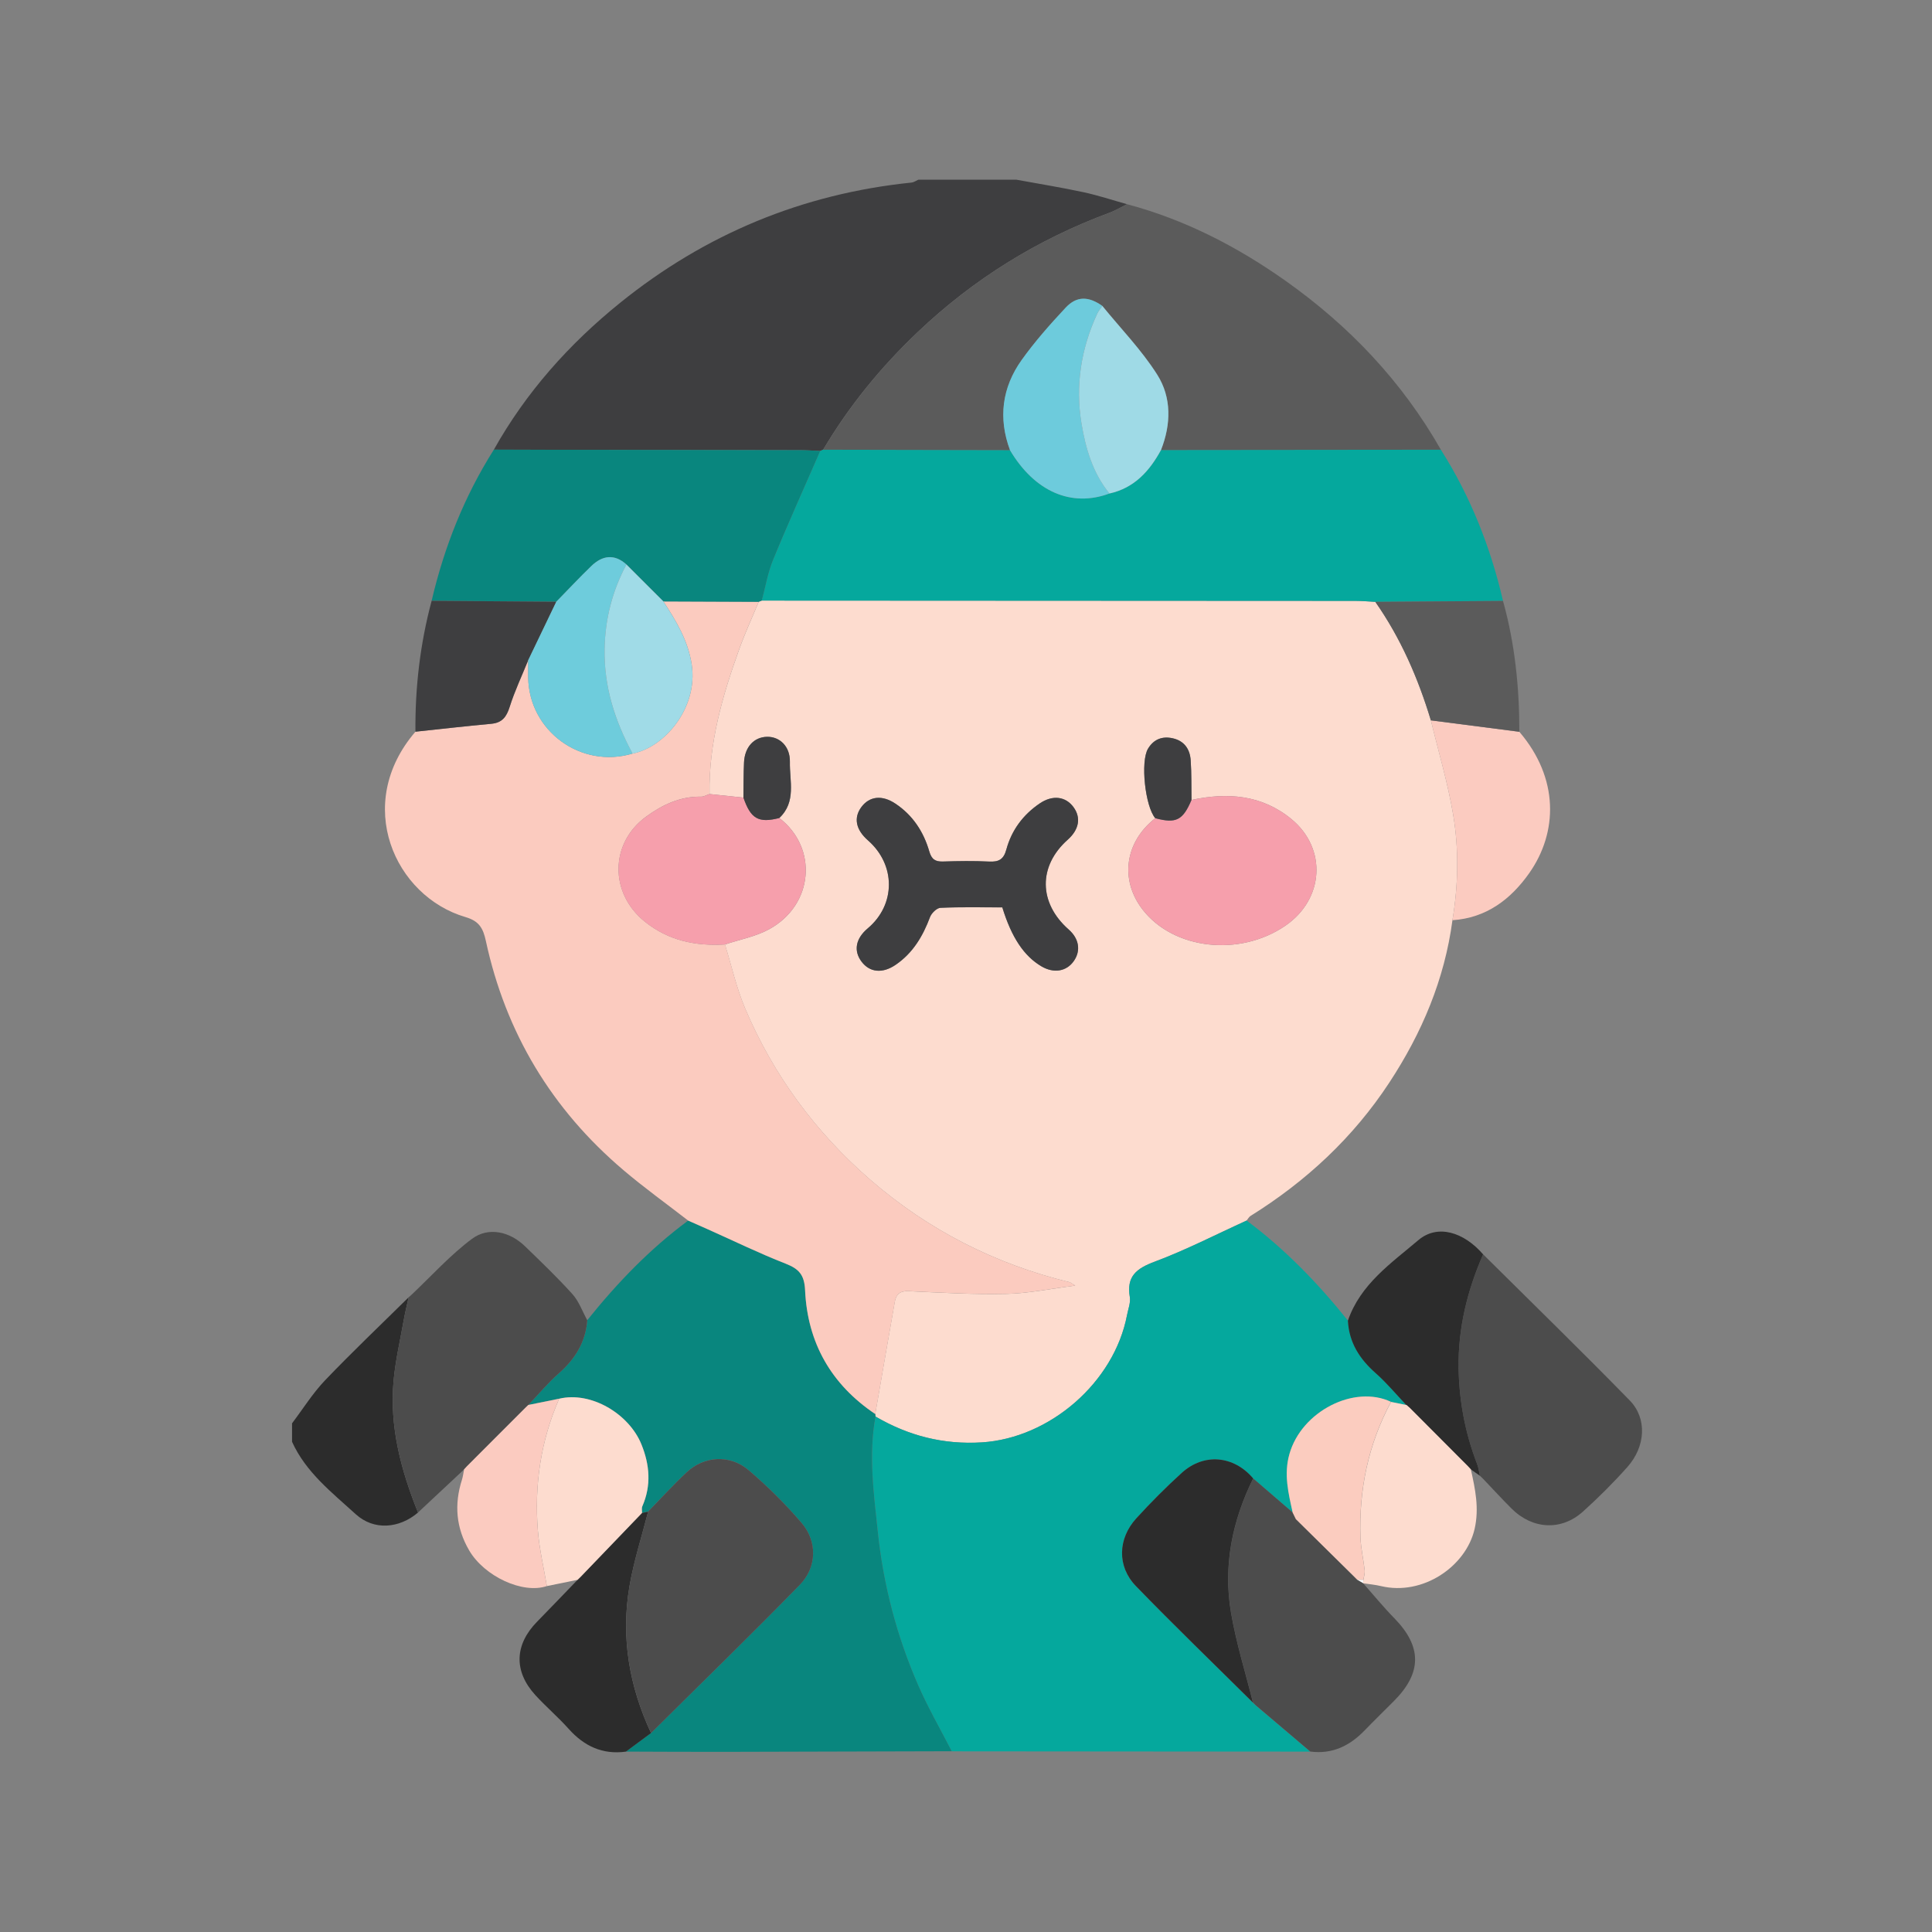 <svg width="86" height="86" viewBox="0 0 86 86" fill="none" xmlns="http://www.w3.org/2000/svg">
<rect x="0" y="0" width="86" height="86" fill="#808080" stroke="none"/>
<g clip-path="url(#clip0_1054_4039)">
<path d="M21.983 20.017C23.415 17.462 25.33 15.316 27.596 13.485C31.391 10.421 35.72 8.624 40.58 8.126C40.681 8.115 40.777 8.044 40.875 8C42.332 8 43.79 8 45.248 8C46.238 8.182 47.233 8.342 48.217 8.553C48.876 8.694 49.52 8.909 50.169 9.09C49.909 9.219 49.658 9.371 49.387 9.471C46.177 10.66 43.332 12.425 40.848 14.785C39.209 16.342 37.795 18.071 36.642 20.017C36.598 20.037 36.554 20.055 36.511 20.074C36.216 20.061 35.922 20.041 35.626 20.039C31.078 20.031 26.53 20.024 21.981 20.017H21.983Z" fill="#3E3E40"/>
<path d="M13 63.357C13.486 62.716 13.916 62.022 14.468 61.444C15.676 60.18 16.946 58.976 18.191 57.746C18.119 58.075 18.037 58.401 17.978 58.732C17.817 59.639 17.606 60.541 17.521 61.455C17.333 63.507 17.848 65.443 18.608 67.328C17.771 68.041 16.643 68.14 15.832 67.4C14.776 66.436 13.615 65.54 13 64.178V63.357Z" fill="#2C2C2C"/>
<path d="M64.654 40.96C64.303 43.598 63.294 45.981 61.845 48.187C60.239 50.634 58.145 52.581 55.666 54.125C55.593 54.17 55.549 54.261 55.492 54.329C54.13 54.948 52.797 55.639 51.4 56.16C50.586 56.464 50.137 56.815 50.292 57.733C50.334 57.986 50.219 58.268 50.168 58.535C49.597 61.538 46.727 64.013 43.712 64.204C41.992 64.313 40.438 63.91 38.973 63.054C38.97 63.016 38.966 62.979 38.96 62.941C39.249 61.274 39.535 59.608 39.83 57.942C39.888 57.614 40.063 57.456 40.442 57.474C41.891 57.541 43.344 57.627 44.793 57.596C45.775 57.574 46.752 57.368 47.862 57.227C47.681 57.118 47.648 57.085 47.609 57.075C44.289 56.267 41.317 54.748 38.744 52.52C36.31 50.411 34.422 47.86 33.164 44.882C32.78 43.972 32.563 42.991 32.269 42.042C32.928 41.822 33.636 41.693 34.237 41.364C36.216 40.285 36.425 37.747 34.69 36.412C35.456 35.696 35.144 34.762 35.161 33.91C35.175 33.225 34.708 32.783 34.14 32.797C33.559 32.81 33.151 33.255 33.119 33.94C33.095 34.46 33.1 34.982 33.093 35.504C32.589 35.451 32.087 35.399 31.583 35.345C31.544 33.083 32.161 30.954 32.919 28.858C33.173 28.157 33.486 27.477 33.773 26.788C33.818 26.771 33.864 26.751 33.91 26.734C42.718 26.738 51.527 26.741 60.336 26.747C60.63 26.747 60.925 26.775 61.22 26.79C62.352 28.404 63.127 30.186 63.694 32.065C64.032 33.463 64.448 34.848 64.685 36.261C64.947 37.814 64.914 39.395 64.654 40.959V40.96ZM51.424 36.422C50.069 37.483 49.837 39.167 50.864 40.492C52.243 42.269 55.177 42.601 57.213 41.209C58.94 40.029 59.083 37.772 57.48 36.456C56.166 35.377 54.637 35.264 53.036 35.608C53.027 35.019 53.042 34.429 53.001 33.843C52.966 33.352 52.72 32.983 52.206 32.865C51.734 32.758 51.352 32.91 51.101 33.327C50.757 33.898 50.974 35.896 51.423 36.42L51.424 36.422ZM44.616 40.392C45.03 41.735 45.583 42.556 46.354 43.013C46.906 43.339 47.476 43.246 47.802 42.775C48.12 42.316 48.033 41.783 47.573 41.378C46.227 40.193 46.209 38.553 47.528 37.379C48.029 36.932 48.127 36.404 47.792 35.938C47.44 35.449 46.857 35.375 46.286 35.761C45.542 36.264 45.029 36.954 44.796 37.814C44.675 38.26 44.456 38.373 44.028 38.351C43.347 38.317 42.663 38.327 41.981 38.349C41.631 38.359 41.468 38.254 41.365 37.897C41.112 37.024 40.63 36.287 39.857 35.772C39.267 35.379 38.708 35.438 38.347 35.92C37.988 36.398 38.091 36.931 38.636 37.408C39.882 38.498 39.878 40.271 38.626 41.325C38.087 41.779 37.987 42.326 38.354 42.81C38.718 43.29 39.283 43.346 39.868 42.947C40.633 42.425 41.078 41.678 41.397 40.826C41.464 40.648 41.698 40.418 41.864 40.41C42.769 40.368 43.677 40.39 44.615 40.39L44.616 40.392Z" fill="#FDDCCF"/>
<path d="M38.973 63.056C40.438 63.912 41.993 64.313 43.713 64.205C46.726 64.013 49.598 61.54 50.169 58.536C50.219 58.269 50.334 57.987 50.292 57.734C50.137 56.815 50.585 56.466 51.4 56.162C52.797 55.64 54.132 54.95 55.492 54.331C57.204 55.607 58.675 57.127 60.005 58.79C60.055 59.758 60.522 60.492 61.239 61.123C61.729 61.555 62.151 62.067 62.602 62.542C62.375 62.496 62.148 62.449 61.919 62.404C60.287 61.632 57.942 62.82 57.4 64.725C57.142 65.629 57.355 66.47 57.544 67.329C56.957 66.823 56.37 66.318 55.784 65.813C54.919 64.792 53.591 64.669 52.604 65.566C51.898 66.206 51.223 66.885 50.582 67.589C49.755 68.496 49.718 69.732 50.566 70.606C52.271 72.365 54.035 74.067 55.774 75.792V75.795C55.819 75.838 55.863 75.88 55.907 75.922L58.323 77.971C53.004 77.967 47.686 77.962 42.367 77.958C41.869 76.989 41.323 76.044 40.886 75.049C39.928 72.862 39.324 70.575 39.076 68.192C38.898 66.481 38.655 64.777 38.973 63.06V63.056Z" fill="#05A89D"/>
<path d="M61.218 26.79C60.923 26.775 60.629 26.747 60.334 26.747C51.526 26.742 42.717 26.738 33.908 26.734C34.072 26.126 34.175 25.493 34.414 24.915C35.083 23.289 35.808 21.686 36.51 20.074C36.554 20.055 36.598 20.037 36.642 20.018C39.414 20.023 42.184 20.029 44.956 20.034C46.053 21.884 47.691 22.599 49.388 21.966C50.49 21.721 51.168 20.974 51.683 20.03C55.834 20.026 59.985 20.022 64.138 20.018C65.456 22.098 66.351 24.354 66.905 26.749C65.01 26.762 63.116 26.776 61.22 26.79H61.218Z" fill="#05A89D"/>
<path d="M38.972 63.056C38.655 64.773 38.897 66.478 39.075 68.188C39.325 70.57 39.927 72.858 40.886 75.045C41.323 76.039 41.869 76.985 42.366 77.954C38.983 77.963 35.602 77.974 32.219 77.981C30.766 77.984 29.313 77.974 27.86 77.97C28.234 77.695 28.608 77.418 28.981 77.141C31.192 74.945 33.427 72.771 35.603 70.54C36.368 69.757 36.386 68.612 35.683 67.792C34.96 66.95 34.163 66.155 33.316 65.436C32.486 64.731 31.343 64.809 30.569 65.532C29.972 66.091 29.42 66.698 28.849 67.284C28.759 67.303 28.668 67.322 28.578 67.343C28.581 67.244 28.553 67.134 28.59 67.051C28.997 66.122 28.922 65.203 28.549 64.29C27.997 62.934 26.311 61.922 24.889 62.26C24.431 62.353 23.975 62.445 23.518 62.538C23.967 62.067 24.384 61.562 24.872 61.133C25.599 60.494 26.07 59.743 26.142 58.765C27.467 57.114 28.924 55.595 30.634 54.332C30.921 54.459 31.21 54.586 31.496 54.714C32.652 55.231 33.792 55.787 34.968 56.248C35.562 56.481 35.805 56.74 35.836 57.437C35.943 59.772 36.999 61.628 38.959 62.942C38.964 62.979 38.968 63.018 38.971 63.056H38.972Z" fill="#09867E"/>
<path d="M64.137 20.018C59.986 20.022 55.835 20.026 51.682 20.03C52.133 18.886 52.157 17.695 51.514 16.677C50.819 15.58 49.895 14.631 49.071 13.618C48.457 13.185 47.931 13.167 47.438 13.694C46.744 14.437 46.064 15.204 45.476 16.029C44.605 17.25 44.428 18.608 44.958 20.034C42.186 20.029 39.416 20.023 36.644 20.018C37.795 18.073 39.21 16.343 40.849 14.785C43.334 12.424 46.178 10.66 49.388 9.471C49.658 9.371 49.91 9.219 50.17 9.09C52.745 9.776 55.075 10.979 57.236 12.508C60.069 14.515 62.412 16.985 64.138 20.018H64.137Z" fill="#5B5B5B"/>
<path d="M26.142 58.767C26.07 59.746 25.599 60.495 24.872 61.135C24.386 61.563 23.967 62.069 23.518 62.54L23.524 62.531C23.474 62.579 23.424 62.629 23.374 62.676C22.514 63.537 21.654 64.398 20.794 65.258C20.746 65.31 20.699 65.361 20.651 65.413L20.657 65.41C19.973 66.05 19.29 66.688 18.607 67.327C17.848 65.443 17.331 63.507 17.519 61.455C17.603 60.541 17.815 59.639 17.977 58.732C18.035 58.402 18.118 58.075 18.189 57.746L18.185 57.753C18.233 57.711 18.279 57.668 18.327 57.626C19.213 56.79 20.038 55.87 21.007 55.147C21.747 54.595 22.699 54.824 23.37 55.476C24.087 56.171 24.813 56.864 25.482 57.607C25.772 57.93 25.925 58.376 26.14 58.767H26.142Z" fill="#4C4C4C"/>
<path d="M55.783 65.81C56.37 66.315 56.957 66.821 57.543 67.326L57.539 67.32L57.686 67.622C58.55 68.475 59.414 69.328 60.279 70.181C60.328 70.229 60.374 70.277 60.422 70.325L60.418 70.32C60.505 70.37 60.594 70.421 60.682 70.472L60.677 70.476C61.14 70.996 61.581 71.537 62.067 72.034C63.295 73.29 63.303 74.452 62.061 75.706C61.629 76.143 61.185 76.569 60.76 77.011C60.093 77.707 59.313 78.097 58.324 77.967C57.519 77.284 56.713 76.6 55.908 75.918C55.864 75.876 55.82 75.833 55.775 75.791V75.788C55.444 74.456 55.029 73.137 54.799 71.787C54.444 69.701 54.852 67.701 55.785 65.809L55.783 65.81Z" fill="#4C4C4C"/>
<path d="M66.02 55.836C68.197 57.998 70.398 60.14 72.543 62.336C73.329 63.139 73.252 64.392 72.44 65.303C71.821 65.999 71.157 66.66 70.465 67.284C69.5 68.153 68.219 68.082 67.285 67.152C66.852 66.721 66.439 66.267 66.016 65.825C65.966 65.777 65.918 65.731 65.869 65.683L65.874 65.692C65.835 65.518 65.817 65.336 65.753 65.173C65.217 63.793 64.947 62.359 64.927 60.884C64.902 59.121 65.313 57.445 66.018 55.837L66.02 55.836Z" fill="#4C4C4C"/>
<path d="M66.019 55.836C65.314 57.444 64.903 59.12 64.927 60.883C64.948 62.358 65.218 63.791 65.753 65.172C65.818 65.336 65.835 65.518 65.875 65.691C65.74 65.595 65.604 65.499 65.469 65.405L65.473 65.41C65.425 65.359 65.378 65.307 65.33 65.257C64.476 64.398 63.62 63.541 62.764 62.682C62.708 62.633 62.65 62.583 62.594 62.533L62.598 62.541C62.146 62.066 61.724 61.555 61.234 61.122C60.518 60.491 60.049 59.758 60 58.788C60.552 57.167 61.928 56.229 63.136 55.203C63.991 54.477 65.163 54.844 66.018 55.836H66.019Z" fill="#2C2C2C"/>
<path d="M28.982 77.143C28.608 77.419 28.236 77.695 27.862 77.971C26.824 78.114 26.006 77.73 25.317 76.962C24.848 76.437 24.307 75.975 23.831 75.456C22.862 74.395 22.902 73.214 23.907 72.188C24.511 71.572 25.107 70.947 25.706 70.327L25.704 70.331C25.75 70.284 25.798 70.238 25.845 70.192C26.757 69.245 27.668 68.296 28.58 67.348C28.67 67.329 28.76 67.31 28.851 67.289C28.567 68.4 28.21 69.497 28.018 70.623C27.633 72.888 28.011 75.068 28.982 77.147V77.143Z" fill="#2C2C2C"/>
<path d="M62.767 62.682C63.623 63.541 64.477 64.398 65.333 65.257C65.381 65.307 65.428 65.359 65.476 65.41L65.472 65.405C65.666 66.281 65.852 67.134 65.639 68.063C65.254 69.73 63.332 71.048 61.471 70.602C61.211 70.54 60.943 70.517 60.677 70.477L60.682 70.473C60.685 70.425 60.686 70.377 60.689 70.329C60.711 70.187 60.763 70.042 60.748 69.905C60.695 69.412 60.577 68.923 60.56 68.43C60.489 66.306 60.908 64.286 61.92 62.404C62.148 62.451 62.375 62.497 62.604 62.542L62.6 62.534C62.656 62.584 62.713 62.633 62.77 62.683L62.767 62.682Z" fill="#FDDCCF"/>
<path d="M64.653 40.96C64.914 39.396 64.945 37.816 64.685 36.263C64.447 34.848 64.03 33.463 63.693 32.066C65.007 32.236 66.319 32.405 67.632 32.575C69.4 34.641 69.354 37.052 68.064 38.877C67.24 40.041 66.154 40.863 64.653 40.962V40.96Z" fill="#FBCBC0"/>
<path d="M28.579 67.344C27.667 68.292 26.757 69.241 25.845 70.19C25.798 70.236 25.75 70.283 25.703 70.328L25.706 70.324C25.252 70.417 24.797 70.509 24.342 70.602C24.205 69.783 24.011 68.969 23.944 68.145C23.779 66.114 24.068 64.142 24.89 62.262C26.313 61.923 27.999 62.935 28.551 64.291C28.922 65.205 28.998 66.124 28.592 67.052C28.555 67.136 28.582 67.247 28.579 67.344Z" fill="#FDDCCF"/>
<path d="M67.631 32.573C66.317 32.404 65.005 32.235 63.692 32.065C63.124 30.186 62.349 28.404 61.219 26.79C63.113 26.776 65.008 26.762 66.904 26.749C67.435 28.654 67.632 30.601 67.632 32.573H67.631Z" fill="#5B5B5B"/>
<path d="M24.89 62.262C24.068 64.141 23.779 66.113 23.943 68.145C24.01 68.969 24.205 69.783 24.342 70.602C23.267 70.965 21.562 70.172 20.885 69.015C20.298 68.011 20.213 66.967 20.562 65.872C20.61 65.722 20.626 65.564 20.658 65.41L20.652 65.413C20.7 65.361 20.747 65.31 20.795 65.258C21.655 64.398 22.515 63.537 23.375 62.677C23.426 62.629 23.475 62.579 23.526 62.531L23.519 62.54C23.976 62.447 24.432 62.355 24.89 62.262Z" fill="#FBCBC0"/>
<path d="M38.961 62.944C37.001 61.63 35.945 59.773 35.838 57.438C35.806 56.741 35.564 56.482 34.97 56.249C33.793 55.788 32.653 55.232 31.498 54.716C31.21 54.587 30.923 54.461 30.635 54.334C29.671 53.586 28.675 52.872 27.747 52.083C24.561 49.377 22.509 45.973 21.627 41.883C21.505 41.32 21.331 41.001 20.723 40.823C17.567 39.9 15.717 35.793 18.494 32.569C19.619 32.45 20.743 32.321 21.869 32.217C22.352 32.172 22.547 31.913 22.688 31.467C22.911 30.759 23.233 30.082 23.512 29.392C23.512 29.642 23.511 29.893 23.512 30.144C23.537 32.533 25.864 34.236 28.159 33.543C29.581 33.27 31.083 31.508 30.791 29.582C30.628 28.507 30.098 27.642 29.531 26.771C30.945 26.776 32.359 26.782 33.773 26.787C33.486 27.476 33.173 28.155 32.919 28.856C32.162 30.953 31.545 33.081 31.584 35.344C31.461 35.385 31.336 35.463 31.213 35.462C30.285 35.445 29.494 35.819 28.771 36.343C27.135 37.531 27.128 39.766 28.711 41.031C29.767 41.876 30.968 42.117 32.272 42.041C32.565 42.99 32.783 43.972 33.167 44.881C34.426 47.858 36.313 50.41 38.747 52.519C41.32 54.748 44.292 56.267 47.612 57.074C47.651 57.084 47.684 57.116 47.865 57.226C46.754 57.366 45.778 57.572 44.796 57.594C43.347 57.626 41.894 57.539 40.445 57.472C40.064 57.455 39.89 57.614 39.833 57.941C39.538 59.606 39.252 61.273 38.963 62.94L38.961 62.944Z" fill="#FBCBBF"/>
<path d="M33.773 26.788C32.36 26.783 30.945 26.777 29.532 26.771C28.983 26.223 28.435 25.675 27.886 25.126C27.345 24.641 26.813 24.723 26.326 25.193C25.79 25.709 25.282 26.253 24.763 26.784C22.913 26.769 21.064 26.756 19.214 26.741C19.774 24.349 20.667 22.095 21.983 20.016C26.531 20.023 31.079 20.029 35.627 20.038C35.922 20.038 36.216 20.06 36.512 20.072C35.81 21.684 35.084 23.288 34.416 24.914C34.177 25.492 34.075 26.124 33.91 26.732C33.865 26.75 33.818 26.769 33.773 26.787V26.788Z" fill="#09867E"/>
<path d="M19.214 26.743C21.064 26.758 22.913 26.772 24.762 26.786C24.344 27.655 23.926 28.524 23.51 29.393C23.231 30.084 22.909 30.76 22.686 31.468C22.544 31.915 22.35 32.175 21.866 32.219C20.741 32.323 19.616 32.451 18.492 32.571C18.476 30.597 18.702 28.652 19.214 26.743Z" fill="#3E3E40"/>
<path d="M53.037 35.608C54.638 35.266 56.166 35.377 57.481 36.456C59.083 37.772 58.941 40.029 57.214 41.209C55.179 42.601 52.245 42.269 50.865 40.492C49.837 39.167 50.069 37.483 51.425 36.422C52.351 36.669 52.655 36.516 53.037 35.609V35.608Z" fill="#F69FAC"/>
<path d="M32.269 42.042C30.966 42.119 29.766 41.878 28.709 41.033C27.125 39.767 27.132 37.532 28.769 36.345C29.492 35.82 30.282 35.447 31.211 35.463C31.334 35.466 31.459 35.386 31.582 35.345C32.086 35.399 32.589 35.452 33.093 35.504C33.417 36.449 33.765 36.648 34.689 36.412C36.425 37.747 36.216 40.285 34.236 41.364C33.636 41.691 32.928 41.822 32.268 42.042H32.269Z" fill="#F69FAC"/>
<path d="M44.615 40.391C43.677 40.391 42.769 40.369 41.864 40.41C41.698 40.416 41.463 40.647 41.397 40.826C41.078 41.678 40.633 42.426 39.868 42.947C39.284 43.346 38.719 43.29 38.354 42.81C37.985 42.326 38.085 41.779 38.626 41.325C39.878 40.271 39.882 38.498 38.636 37.408C38.091 36.931 37.988 36.398 38.347 35.92C38.71 35.438 39.269 35.379 39.858 35.773C40.63 36.286 41.112 37.023 41.365 37.897C41.469 38.255 41.632 38.361 41.982 38.349C42.664 38.327 43.347 38.317 44.028 38.351C44.456 38.373 44.675 38.261 44.796 37.814C45.029 36.954 45.542 36.264 46.286 35.761C46.857 35.375 47.441 35.448 47.792 35.938C48.128 36.404 48.031 36.932 47.528 37.379C46.209 38.553 46.227 40.193 47.573 41.378C48.032 41.782 48.12 42.315 47.802 42.775C47.476 43.246 46.905 43.34 46.355 43.013C45.584 42.557 45.03 41.735 44.617 40.392L44.615 40.391Z" fill="#3E3E40"/>
<path d="M34.689 36.413C33.764 36.649 33.416 36.45 33.092 35.505C33.1 34.985 33.094 34.463 33.118 33.941C33.149 33.257 33.557 32.813 34.138 32.798C34.706 32.784 35.173 33.227 35.16 33.911C35.142 34.763 35.454 35.697 34.689 36.413Z" fill="#3E3E40"/>
<path d="M53.037 35.608C52.654 36.515 52.35 36.668 51.425 36.42C50.975 35.896 50.759 33.896 51.103 33.327C51.353 32.909 51.736 32.757 52.208 32.865C52.722 32.981 52.969 33.351 53.002 33.843C53.043 34.429 53.028 35.019 53.038 35.608H53.037Z" fill="#3E3E40"/>
<path d="M55.783 65.81C54.849 67.703 54.442 69.702 54.797 71.788C55.027 73.138 55.442 74.457 55.774 75.79C54.034 74.064 52.27 72.363 50.565 70.603C49.718 69.73 49.755 68.492 50.582 67.586C51.224 66.882 51.899 66.204 52.603 65.564C53.591 64.666 54.919 64.791 55.783 65.81Z" fill="#2C2C2C"/>
<path d="M61.917 62.401C60.905 64.284 60.486 66.303 60.557 68.427C60.574 68.92 60.691 69.409 60.745 69.902C60.76 70.04 60.708 70.186 60.686 70.327C60.596 70.324 60.505 70.321 60.415 70.319L60.419 70.324C60.371 70.276 60.325 70.228 60.277 70.18C59.412 69.327 58.548 68.474 57.683 67.621C57.633 67.52 57.586 67.419 57.536 67.319L57.54 67.325C57.351 66.465 57.139 65.624 57.397 64.721C57.938 62.818 60.283 61.627 61.916 62.4L61.917 62.401Z" fill="#FBCCBF"/>
<path d="M55.775 75.792C55.819 75.835 55.863 75.877 55.908 75.92C55.864 75.877 55.821 75.835 55.775 75.792Z" fill="#6ECCDB"/>
<path d="M44.957 20.034C44.427 18.608 44.605 17.25 45.474 16.029C46.063 15.204 46.742 14.437 47.437 13.694C47.93 13.167 48.456 13.185 49.069 13.618C48.993 13.73 48.9 13.835 48.843 13.957C48.122 15.517 47.861 17.158 48.141 18.847C48.326 19.963 48.645 21.057 49.387 21.966C47.691 22.599 46.052 21.884 44.955 20.034H44.957Z" fill="#6DCBDC"/>
<path d="M49.386 21.968C48.644 21.06 48.325 19.964 48.14 18.848C47.861 17.159 48.121 15.517 48.843 13.959C48.899 13.837 48.992 13.733 49.069 13.619C49.893 14.633 50.819 15.583 51.512 16.679C52.156 17.696 52.131 18.886 51.68 20.031C51.167 20.975 50.489 21.724 49.385 21.968H49.386Z" fill="#9FDAE6"/>
<path d="M28.982 77.143C28.011 75.064 27.633 72.884 28.018 70.618C28.209 69.493 28.568 68.396 28.85 67.285C29.421 66.699 29.973 66.092 30.57 65.533C31.344 64.81 32.488 64.734 33.318 65.438C34.164 66.156 34.961 66.95 35.684 67.793C36.387 68.612 36.369 69.757 35.605 70.542C33.428 72.773 31.194 74.946 28.982 77.143Z" fill="#4C4C4C"/>
<path d="M60.417 70.32C60.507 70.323 60.598 70.325 60.688 70.328C60.685 70.376 60.684 70.424 60.681 70.472C60.594 70.421 60.505 70.371 60.417 70.32Z" fill="white"/>
<path d="M62.767 62.682C62.71 62.633 62.653 62.583 62.597 62.533C62.653 62.582 62.71 62.631 62.767 62.682Z" fill="#F9ED81"/>
<path d="M25.703 70.328C25.75 70.281 25.798 70.235 25.844 70.19C25.798 70.236 25.75 70.283 25.703 70.328Z" fill="white"/>
<path d="M23.51 29.393C23.927 28.524 24.344 27.655 24.762 26.786C25.282 26.254 25.79 25.709 26.324 25.194C26.812 24.725 27.342 24.642 27.884 25.127C27.258 26.302 26.938 27.535 26.913 28.887C26.881 30.579 27.373 32.09 28.158 33.543C25.864 34.236 23.537 32.534 23.511 30.144C23.508 29.893 23.511 29.642 23.511 29.392L23.51 29.393Z" fill="#6ECCDC"/>
<path d="M28.157 33.544C27.374 32.091 26.882 30.581 26.912 28.888C26.937 27.536 27.258 26.304 27.883 25.128C28.433 25.676 28.98 26.224 29.53 26.773C30.097 27.644 30.627 28.51 30.79 29.585C31.081 31.511 29.579 33.273 28.157 33.546V33.544Z" fill="#A0DBE7"/>
</g>
<defs>
<clipPath id="clip0_1054_4039">
<rect width="60.093" height="70" fill="white" transform="translate(13 8)"/>
</clipPath>
</defs>
</svg>
